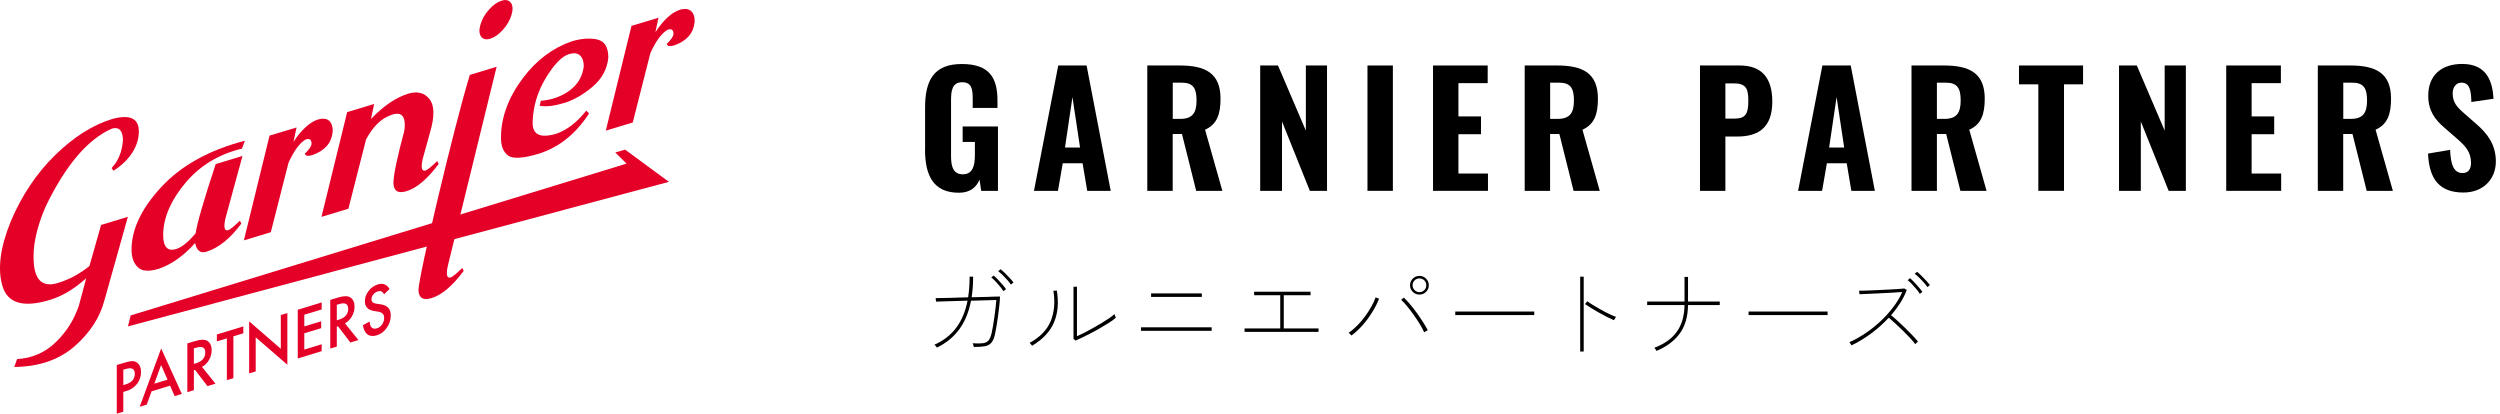 <?xml version="1.0" encoding="UTF-8"?>
<svg id="_レイヤー_1" data-name="レイヤー 1" xmlns="http://www.w3.org/2000/svg" width="355.4" height="58.82" version="1.1" viewBox="0 0 355.4 58.82">
  <defs>
    <style>
      .cls-1 {
        fill: #000;
      }

      .cls-1, .cls-2 {
        stroke-width: 0px;
      }

      .cls-2 {
        fill: #e50027;
      }
    </style>
  </defs>
  <g>
    <path class="cls-1" d="M133.19,49.41c-.04-.06-.09-.13-.15-.21s-.13-.15-.2-.2c1.26-.55,2.28-1.34,3.07-2.37.78-1.03,1.33-2.32,1.64-3.89l-4.48.14-.06-.5c.82-.02,1.54-.03,2.17-.04.36-.02.76-.03,1.18-.04s.84-.02,1.27-.03c.14-.9.21-1.88.21-2.94h.5c0,1.05-.07,2.03-.21,2.93.52-.02,1.02-.03,1.5-.04.48,0,.91-.02,1.3-.04.38-.01.79-.03,1.23-.03,0,.35-.04.76-.09,1.25-.05.49-.11.99-.18,1.5-.07.51-.14.99-.22,1.44s-.14.8-.2,1.06c-.12.6-.29,1.03-.52,1.3-.22.27-.53.44-.93.52-.4.07-.93.11-1.59.1,0-.07-.03-.16-.06-.27-.03-.1-.06-.19-.1-.25.62.04,1.12.03,1.47-.01.35-.05.62-.18.81-.41.18-.23.32-.59.43-1.07.06-.24.12-.55.18-.93s.13-.79.19-1.23c.06-.44.12-.88.17-1.32.05-.43.09-.83.12-1.18l-3.6.1c-.31,1.61-.86,2.96-1.66,4.05-.8,1.1-1.86,1.97-3.2,2.62ZM142.64,41.4c-.11-.2-.27-.42-.48-.67s-.42-.49-.64-.73-.42-.42-.6-.56l.34-.27c.17.14.37.33.6.57.23.24.46.49.67.74.21.25.38.46.49.63l-.38.28ZM143.7,40.45c-.12-.2-.29-.42-.51-.66-.22-.24-.44-.48-.67-.7s-.44-.4-.62-.53l.34-.29c.17.13.37.31.62.55.24.24.48.48.71.73.23.25.4.45.51.61l-.36.29Z"/>
    <path class="cls-1" d="M146.72,49.14s-.03-.05-.09-.11c-.06-.06-.15-.16-.26-.29,1.48-.8,2.48-1.84,3-3.1.51-1.26.64-2.7.38-4.3l.49-.04c.28,1.72.15,3.22-.4,4.52-.55,1.3-1.58,2.41-3.11,3.33ZM152.89,48.42l-.28-.25v-7.41h.49v7.04c.3-.13.65-.3,1.05-.5.4-.21.81-.43,1.24-.67.42-.24.84-.48,1.24-.72.4-.24.76-.47,1.08-.69.32-.22.56-.41.71-.57.07.18.14.35.21.52-.23.21-.54.43-.91.67s-.78.49-1.23.75c-.44.26-.89.5-1.34.74-.45.24-.87.45-1.27.64-.4.19-.73.34-1,.45Z"/>
    <path class="cls-1" d="M162.2,47.03v-.5h10.05v.5h-10.05ZM163.64,42.21v-.5h7.21v.5h-7.21Z"/>
    <path class="cls-1" d="M176.93,47.18v-.49h5.07v-4.72h-3.71v-.5h8.02v.5h-3.81v4.72h4.94v.49h-10.51Z"/>
    <path class="cls-1" d="M192.12,47.7s-.03-.04-.1-.11c-.07-.06-.13-.12-.19-.19-.06-.06-.1-.1-.1-.1.43-.29.84-.64,1.24-1.04.4-.41.76-.84,1.1-1.3s.63-.92.89-1.39c.26-.46.46-.89.6-1.3l.49.2c-.25.63-.57,1.26-.97,1.9-.39.64-.84,1.25-1.34,1.82-.5.57-1.04,1.08-1.62,1.51ZM202.46,47.24c-.14-.33-.34-.7-.6-1.13-.26-.42-.54-.86-.85-1.29-.31-.44-.62-.85-.94-1.24-.32-.39-.61-.71-.88-.96l.38-.32c.28.27.58.6.9.97.32.38.63.78.94,1.21.31.43.6.86.87,1.28.27.42.5.82.69,1.18l-.5.29ZM201.79,41.88c-.37,0-.69-.13-.95-.39-.26-.26-.39-.57-.39-.94s.13-.68.39-.94.58-.39.95-.39.68.13.94.39c.26.26.39.57.39.94s-.13.69-.39.94c-.26.26-.57.39-.94.39ZM201.79,41.53c.27,0,.5-.1.69-.29.19-.19.28-.42.28-.69s-.09-.5-.28-.69c-.19-.19-.42-.28-.69-.28s-.5.09-.69.28c-.19.19-.29.42-.29.69s.1.5.29.69c.19.19.42.29.69.29Z"/>
    <path class="cls-1" d="M218.11,44.79c-.33,0-.78,0-1.35,0-.57,0-1.22,0-1.93,0h-4.46c-.73,0-1.4,0-2.01,0-.61,0-1.1,0-1.48,0v-.5c.39,0,.89,0,1.5,0,.61,0,1.27,0,2,0h4.44c.71,0,1.36,0,1.93,0,.57,0,1.02,0,1.36,0v.5Z"/>
    <path class="cls-1" d="M224.64,49.97v-10.64h.5v10.64h-.5ZM229.43,45.52c-.28-.12-.6-.28-.97-.46-.37-.19-.75-.39-1.14-.61-.39-.22-.76-.44-1.11-.65-.35-.21-.64-.41-.88-.57l.31-.41c.23.17.52.36.86.57s.7.42,1.08.63c.38.21.75.41,1.13.59.37.18.71.33,1.02.44-.1.16-.18.28-.22.35s-.07.12-.07.13Z"/>
    <path class="cls-1" d="M235.5,49.89s-.03-.05-.08-.12c-.05-.07-.13-.18-.23-.34,1.39-.51,2.45-1.26,3.17-2.25.72-.98,1.09-2.26,1.11-3.81h-5.31v-.5h5.31v-3.5h.5v3.5h4.51v.5h-4.51c-.02,1.63-.41,2.98-1.16,4.02-.76,1.05-1.86,1.88-3.32,2.5Z"/>
    <path class="cls-1" d="M259.8,44.79c-.33,0-.78,0-1.35,0-.57,0-1.22,0-1.92,0h-4.46c-.73,0-1.4,0-2.01,0-.61,0-1.1,0-1.48,0v-.5c.39,0,.89,0,1.5,0,.61,0,1.27,0,2,0h4.45c.71,0,1.36,0,1.92,0s1.02,0,1.36,0v.5Z"/>
    <path class="cls-1" d="M263.22,49.1s-.03-.05-.08-.12-.1-.14-.15-.22-.08-.11-.08-.11c.74-.33,1.48-.74,2.24-1.25.76-.5,1.47-1.07,2.16-1.71.68-.63,1.29-1.31,1.83-2.02s.97-1.43,1.29-2.16c-.35.03-.79.06-1.33.09s-1.11.06-1.72.09c-.6.03-1.17.05-1.71.08-.54.02-.98.04-1.32.06l-.07-.5c.21,0,.52,0,.96-.02.43-.01.92-.03,1.47-.06s1.09-.05,1.63-.08c.54-.03,1.03-.06,1.46-.08.43-.03.74-.06.92-.08l.34.21c-.22.62-.53,1.23-.91,1.83-.38.6-.82,1.19-1.32,1.76.29.23.61.51.96.83.35.32.7.65,1.06,1,.36.35.7.69,1.01,1.02.32.33.58.63.8.89-.13.12-.23.21-.29.27-.07.06-.1.09-.11.1-.19-.26-.43-.56-.74-.89-.31-.33-.64-.67-1.01-1.03-.36-.35-.72-.69-1.07-1.01-.35-.32-.66-.59-.93-.83-.77.83-1.61,1.59-2.54,2.27s-1.85,1.24-2.75,1.66ZM272.92,41.77c-.12-.2-.28-.42-.49-.67-.21-.25-.42-.49-.64-.72-.22-.23-.42-.42-.6-.56l.35-.28c.16.14.35.33.59.58.23.25.46.5.67.75.21.25.38.46.49.63l-.36.27ZM273.99,40.81c-.12-.2-.29-.42-.51-.66-.22-.24-.44-.48-.67-.7-.23-.22-.44-.4-.62-.53l.34-.28c.17.13.37.31.61.55s.47.47.7.72c.23.25.4.45.52.61l-.36.29Z"/>
  </g>
  <g>
    <g>
      <g>
        <path class="cls-2" d="M12.72,37.81v-.02l1.65-5.81,3.81-1.16-3.32,11.82c-.64,2.47-2.06,4.67-4.26,6.59-2.2,1.92-5.06,2.9-8.58,2.94l.41-1.12c2.16-.13,4-.94,5.51-2.41,1.52-1.47,2.61-3.21,3.28-5.22l1.04-3.87h0c-.07.06-.15.13-.22.19-1.59,1.4-3.22,2.36-4.9,2.88-3.78,1.16-6.04.52-6.78-1.92-.74-2.44-.34-5.53,1.19-9.27,1.57-3.7,3.68-6.84,6.32-9.41,2.64-2.57,5.34-4.27,8.1-5.11,2.5-.67,3.75-.09,3.77,1.74,0,1.06-.31,2.08-.94,3.06-.63.98-1.52,1.84-2.67,2.56l-.27-.38c1-1.05,1.54-2.41,1.62-4.09-.07-1.3-.6-1.81-1.58-1.51-3.44,1.51-6.57,5.2-9.41,11.07-1.35,3.1-1.91,5.85-1.67,8.23.24,2.38,1.38,3.26,3.41,2.64,1.61-.49,3.11-1.3,4.5-2.42Z"/>
        <path class="cls-2" d="M34.81,20.01l-.41,1.12c-3.27.78-5.94,2.39-8,4.82-2.06,2.44-3.13,4.86-3.2,7.27-.04,1.95.65,2.65,2.07,2.1.79-.34,1.63-1.06,2.54-2.15.2-1.41,1.15-4.69,2.85-9.84l3.81-1.16-2.43,8.91c-.27,1.26-.14,1.8.41,1.64.26-.08.81-.53,1.65-1.34l.21.4c-1.59,2.15-3.25,3.48-4.99,4.01-.83.25-1.36-.16-1.58-1.24-1.65,1.84-3.38,3.06-5.2,3.67-1.39.42-2.38.34-2.96-.24-.59-.58-.88-1.41-.88-2.48,0-2.9,1.41-5.87,4.24-8.92,2.82-3.05,6.78-5.24,11.88-6.58Z"/>
        <path class="cls-2" d="M41.01,23.15l-2.51,9.86-3.83,1.16,3.65-14.89,3.84-1.16-.44,2.05c1.14-1.73,2.3-2.79,3.47-3.18.66-.19,1.17-.15,1.54.13.37.28.56.78.58,1.51-.09.88-.37,1.58-.85,2.12-.47.54-1.15.97-2.02,1.29-.67.2-1.03.13-1.1-.2.63-.61.95-1.09.95-1.43,0-.56-.28-.76-.82-.59-.86.49-1.68,1.6-2.47,3.35Z"/>
        <path class="cls-2" d="M52.04,19.81l-2.51,9.86-3.83,1.16,3.65-14.89,3.84-1.16-.45,2.13c1.78-1.86,3.54-3.05,5.28-3.59,1.3-.39,2.31-.14,3.03.76.72.9.75,2.46.1,4.68l-1.06,3.84c-.28,1.26-.14,1.8.41,1.64.26-.08.81-.53,1.65-1.34l.21.4c-1.59,2.15-3.12,3.44-4.58,3.88-1.2.36-1.81-.02-1.85-1.15,0-1.1.52-3.6,1.56-7.49.27-2.17-.48-2.85-2.25-2.04-1.23.53-2.3,1.64-3.2,3.33Z"/>
        <path class="cls-2" d="M66.79,10.65l3.81-1.16-6.94,28.31c-.27,1.26-.14,1.8.41,1.64.26-.08.81-.53,1.64-1.34l.21.4c-1.59,2.15-3.12,3.44-4.58,3.88-1.2.36-1.82-.02-1.85-1.15,0-1.95,5.21-23.84,7.3-30.57ZM72.64.41c.27.4.3.97.07,1.72-.22.74-.62,1.44-1.21,2.1-.59.66-1.19,1.08-1.8,1.27-.6.18-1.04.08-1.32-.32-.27-.4-.3-.97-.07-1.71.22-.75.62-1.46,1.21-2.11.59-.66,1.19-1.08,1.79-1.26.61-.19,1.06-.08,1.33.32Z"/>
        <path class="cls-2" d="M84.87,5.61c1.07.22,1.61,1.08,1.61,2.59-.17,1.64-.92,3.01-2.24,4.13-1.32,1.12-2.67,1.89-4.04,2.31-1.42.43-2.58.56-3.48.4l.16-.71c1.57-.12,2.93-.61,4.09-1.46,1.17-.86,1.84-2,2.02-3.44,0-.7-.18-1.22-.54-1.55-.36-.33-.87-.39-1.55-.19-1.03.32-2.14,1.46-3.31,3.4-1.17,1.94-1.8,4.02-1.87,6.22-.07,1.84,1.07,2.4,3.44,1.68,1.52-.56,2.91-1.65,4.18-3.26l.4.4c-1.86,2.87-4.21,4.77-7.04,5.69-2.3.7-3.79.8-4.47.29-.68-.5-1.01-1.34-1.01-2.52,0-2.9,1.05-5.74,3.14-8.52,1.9-2.52,4.21-4.25,6.91-5.19,1.32-.4,2.51-.49,3.59-.28Z"/>
        <path class="cls-2" d="M92.46,7.55l-2.51,9.86-3.83,1.16,3.65-14.89,3.84-1.16-.44,2.05c1.15-1.73,2.3-2.79,3.47-3.18.66-.19,1.17-.15,1.54.13.37.28.57.78.58,1.51-.09.88-.37,1.58-.85,2.12-.47.54-1.15.97-2.02,1.29-.67.2-1.03.13-1.1-.2.63-.61.95-1.09.95-1.43,0-.56-.27-.76-.82-.59-.86.49-1.68,1.6-2.47,3.35Z"/>
      </g>
      <polygon class="cls-2" points="95.09 25.85 88.86 21.27 87.47 21.68 89.07 23.26 18.58 44.84 18.19 46.4 95.09 25.85"/>
    </g>
    <g>
      <path class="cls-2" d="M17.53,55.72v2.81l-.93.28v-6.92l1.05-.32c.52-.16.91-.24,1.17-.23.27,0,.5.08.7.24.35.28.53.72.53,1.31,0,.63-.19,1.19-.57,1.68-.38.49-.89.83-1.53,1.02l-.43.13ZM17.53,54.75l.35-.11c.85-.26,1.28-.76,1.28-1.5s-.44-.94-1.32-.67l-.31.09v2.18Z"/>
      <path class="cls-2" d="M24.19,54.82l-2.64.81-.69,1.89-1,.31,3.05-8.29,2.94,6.46-1.02.31-.65-1.49ZM23.81,53.96l-.91-2.07-.96,2.65,1.87-.57Z"/>
      <path class="cls-2" d="M28.72,52.17l1.91,2.37-1.14.35-1.76-2.3-.17.05v2.83l-.93.28v-6.93l1.09-.33c.81-.25,1.4-.26,1.77-.02.4.26.6.71.6,1.33,0,.49-.13.95-.38,1.38-.25.43-.58.75-.99.98ZM27.56,51.73l.3-.09c.88-.27,1.32-.78,1.32-1.54,0-.71-.43-.93-1.29-.67l-.33.1v2.2Z"/>
      <path class="cls-2" d="M33.18,47.82v5.94l-.93.28v-5.94l-1.42.43v-.98l3.76-1.15v.98l-1.41.43Z"/>
      <path class="cls-2" d="M35.42,53.08v-7.4l4.5,3.91v-4.81l.93-.28v7.35l-4.5-3.9v4.85l-.93.28Z"/>
      <path class="cls-2" d="M45.73,43.99l-2.47.75v1.66l2.4-.73v.98l-2.4.73v2.31l2.47-.75v.98l-3.4,1.04v-6.93l3.4-1.04v.98Z"/>
      <path class="cls-2" d="M49.04,45.97l1.91,2.37-1.14.35-1.76-2.3-.17.05v2.83l-.93.28v-6.92l1.09-.33c.82-.25,1.4-.25,1.76-.02.4.26.6.7.6,1.33,0,.49-.13.95-.38,1.38-.25.43-.58.76-.99.98ZM47.88,45.53l.3-.09c.88-.27,1.32-.78,1.32-1.54,0-.71-.43-.93-1.29-.67l-.33.1v2.2Z"/>
      <path class="cls-2" d="M55.36,41.1l-.75.73c-.14-.23-.28-.37-.4-.41-.13-.05-.3-.05-.51.01-.26.08-.47.23-.64.44-.17.21-.25.44-.25.69,0,.34.22.54.67.61l.62.09c.5.07.86.24,1.1.5.23.26.35.62.35,1.1,0,.64-.19,1.22-.57,1.75-.38.54-.85.89-1.42,1.06-.53.16-.98.12-1.32-.13-.34-.25-.56-.69-.64-1.31l.94-.52c.04.39.12.65.22.77.19.24.47.31.84.19.29-.09.53-.27.72-.55.19-.28.29-.58.29-.92,0-.13-.02-.25-.05-.35-.03-.1-.09-.19-.16-.26-.07-.07-.16-.13-.27-.18-.11-.05-.24-.09-.4-.11l-.59-.1c-.84-.14-1.27-.6-1.27-1.37,0-.52.18-1.01.53-1.47.35-.46.79-.77,1.32-.93.71-.22,1.27,0,1.66.65Z"/>
    </g>
  </g>
  <g>
    <path class="cls-1" d="M131.51,21.24v-5.96c0-3.81,1.21-6.18,5.21-6.18s5.08,2.02,5.08,5.21v1.03h-3.52v-1.25c0-1.39-.11-2.4-1.52-2.4s-1.56,1.25-1.56,2.57v7.92c0,1.47.29,2.6,1.67,2.6s1.72-1.17,1.72-2.71v-1.89h-1.74v-2.2h5.02v9.15h-2.38l-.24-1.58c-.46,1.06-1.32,1.85-2.93,1.85-3.63,0-4.82-2.44-4.82-6.16Z"/>
    <path class="cls-1" d="M150.44,9.31h4.03l3.43,17.82h-3.34l-.66-3.92h-2.82l-.68,3.92h-3.41l3.45-17.82ZM153.54,20.97l-1.08-7.17-1.06,7.17h2.13Z"/>
    <path class="cls-1" d="M163.1,9.31h4.62c3.59,0,5.79,1.06,5.79,4.71,0,2.18-.48,3.65-2.2,4.42l2.46,8.69h-3.72l-2.02-8.08h-1.32v8.08h-3.61V9.31ZM167.79,16.9c1.74,0,2.31-.86,2.31-2.6s-.46-2.55-2.13-2.55h-1.25v5.15h1.08Z"/>
    <path class="cls-1" d="M179.15,9.31h2.53l3.96,9.26v-9.26h3.01v17.82h-2.44l-3.96-9.86v9.86h-3.1V9.31Z"/>
    <path class="cls-1" d="M194.4,9.31h3.61v17.82h-3.61V9.31Z"/>
    <path class="cls-1" d="M203.72,9.31h7.77v2.51h-4.16v4.73h3.21v2.53h-3.21v5.59h4.2v2.46h-7.81V9.31Z"/>
    <path class="cls-1" d="M216.75,9.31h4.62c3.59,0,5.79,1.06,5.79,4.71,0,2.18-.48,3.65-2.2,4.42l2.46,8.69h-3.72l-2.02-8.08h-1.32v8.08h-3.61V9.31ZM221.44,16.9c1.74,0,2.31-.86,2.31-2.6s-.46-2.55-2.13-2.55h-1.25v5.15h1.08Z"/>
    <path class="cls-1" d="M241.68,9.31h5.65c3.19,0,4.62,1.85,4.62,5.13,0,3.83-2.11,4.97-5,4.97h-1.67v7.72h-3.61V9.31ZM246.58,16.86c1.61,0,1.96-.73,1.96-2.49,0-1.58-.2-2.51-1.98-2.51h-1.28v5h1.3Z"/>
    <path class="cls-1" d="M259.07,9.31h4.03l3.43,17.82h-3.34l-.66-3.92h-2.82l-.68,3.92h-3.41l3.45-17.82ZM262.17,20.97l-1.08-7.17-1.06,7.17h2.13Z"/>
    <path class="cls-1" d="M271.74,9.31h4.62c3.59,0,5.79,1.06,5.79,4.71,0,2.18-.48,3.65-2.2,4.42l2.46,8.69h-3.72l-2.02-8.08h-1.32v8.08h-3.61V9.31ZM276.42,16.9c1.74,0,2.31-.86,2.31-2.6s-.46-2.55-2.13-2.55h-1.25v5.15h1.08Z"/>
    <path class="cls-1" d="M289.77,11.99h-2.75v-2.68h9.11v2.68h-2.71v15.14h-3.65v-15.14Z"/>
    <path class="cls-1" d="M301.24,9.31h2.53l3.96,9.26v-9.26h3.01v17.82h-2.44l-3.96-9.86v9.86h-3.1V9.31Z"/>
    <path class="cls-1" d="M316.48,9.31h7.77v2.51h-4.16v4.73h3.21v2.53h-3.21v5.59h4.2v2.46h-7.81V9.31Z"/>
    <path class="cls-1" d="M329.5,9.31h4.62c3.59,0,5.79,1.06,5.79,4.71,0,2.18-.48,3.65-2.2,4.42l2.46,8.69h-3.72l-2.02-8.08h-1.32v8.08h-3.61V9.31ZM334.19,16.9c1.74,0,2.31-.86,2.31-2.6s-.46-2.55-2.13-2.55h-1.25v5.15h1.08Z"/>
    <path class="cls-1" d="M345.19,21.83l3.12-.53c.07,2.22.59,3.3,1.76,3.3.92,0,1.21-.68,1.21-1.45,0-1.52-.77-2.38-1.96-3.41l-1.85-1.61c-1.32-1.12-2.27-2.42-2.27-4.51,0-2.93,1.87-4.53,4.84-4.53,3.59,0,4.31,2.66,4.44,4.95l-3.15.46c-.04-1.63-.22-2.75-1.41-2.75-.84,0-1.25.75-1.25,1.52,0,1.28.62,1.96,1.61,2.82l1.8,1.58c1.5,1.3,2.73,2.86,2.73,5.28,0,2.55-1.83,4.42-4.6,4.42-3.3,0-4.88-1.76-5.04-5.54Z"/>
  </g>
</svg>